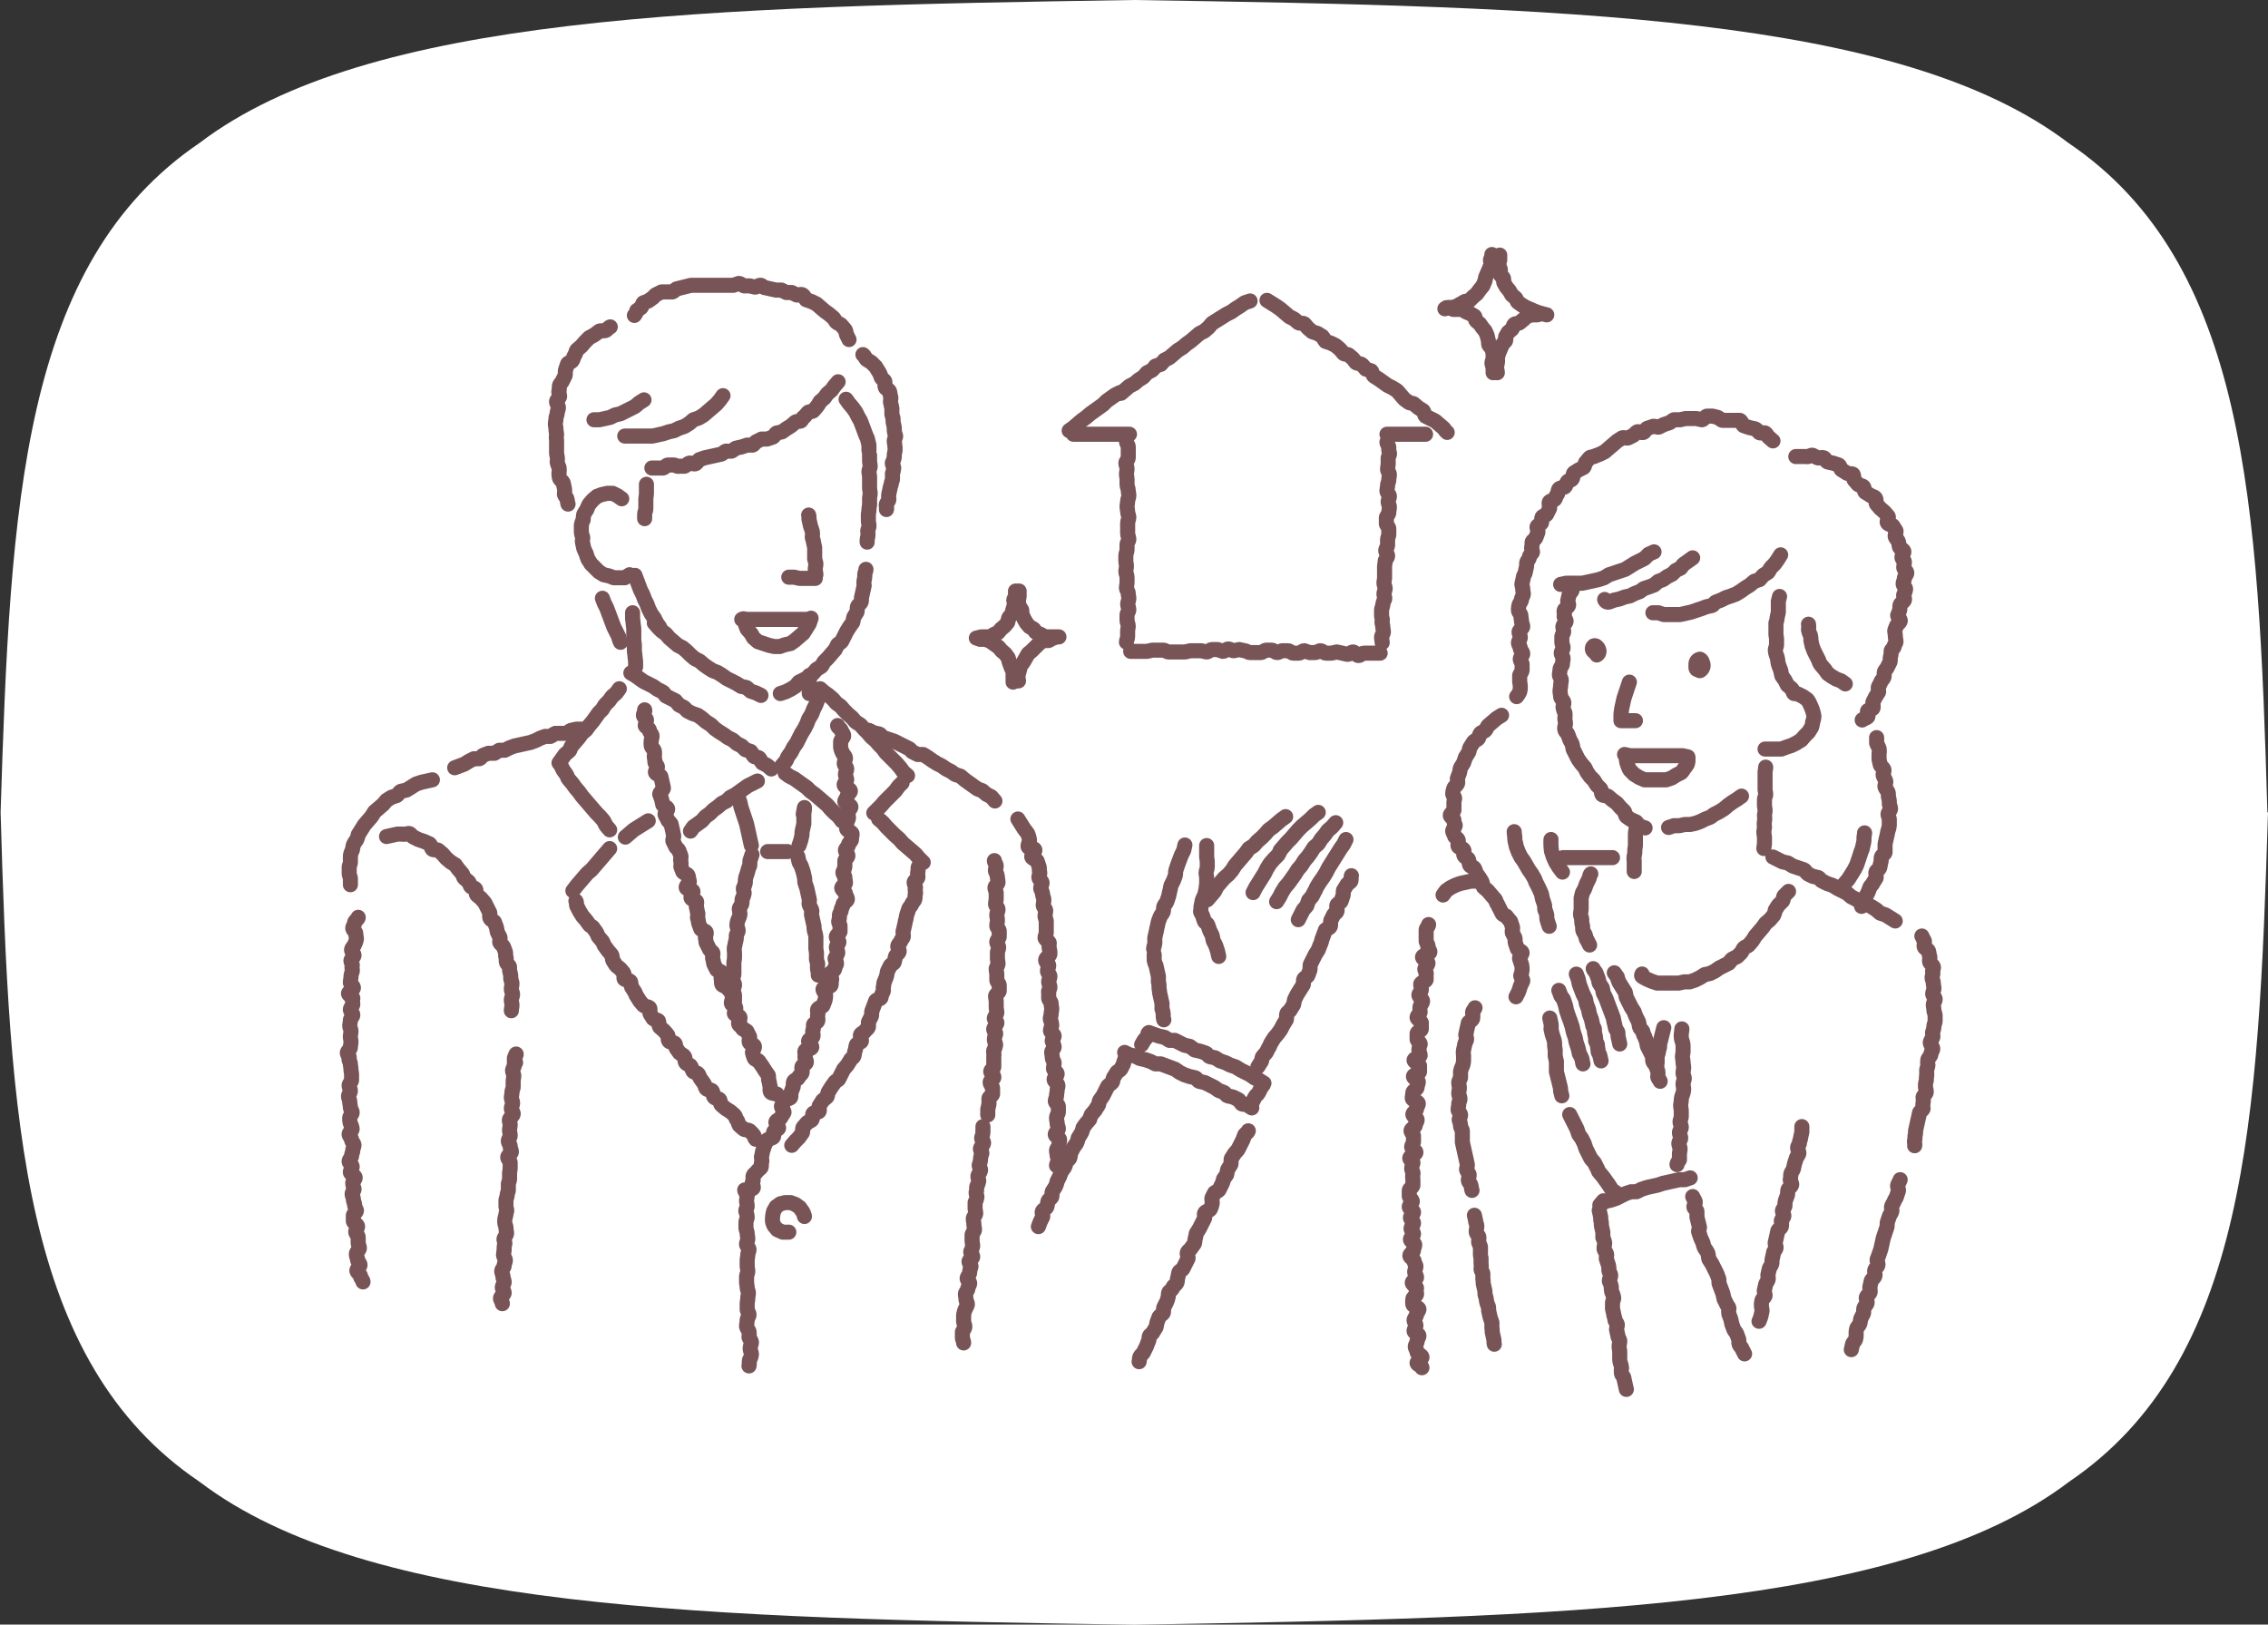 <svg xmlns="http://www.w3.org/2000/svg" xmlns:xlink="http://www.w3.org/1999/xlink" width="215" height="153.987" viewBox="0 0 215 153.987"><rect x="0" y="0" width="215" height="153.987" fill="#333333" stroke="none"/><defs><style>.a,.aa,.ab,.ac,.ad,.ae,.af,.ag,.ah,.ai,.aj,.ak,.al,.am,.an,.ao,.ap,.aq,.ar,.as,.at,.au,.av,.aw,.ax,.ay,.az,.ba,.bb,.bc,.bd,.be,.bf,.bg,.bh,.bi,.d,.e,.f,.g,.h,.i,.j,.k,.l,.m,.n,.o,.p,.q,.r,.s,.t,.u,.v,.w,.x,.y,.z{fill:none;}.b{clip-path:url(#a);}.c{fill:#fff;}.aa,.ab,.ac,.ad,.ae,.af,.ag,.ah,.ai,.aj,.ak,.al,.am,.an,.ao,.ap,.aq,.ar,.as,.at,.au,.av,.aw,.ax,.ay,.az,.ba,.bb,.bc,.bd,.be,.bf,.bg,.bh,.bi,.d,.e,.f,.g,.h,.i,.j,.k,.l,.m,.n,.o,.p,.q,.r,.s,.t,.u,.v,.w,.x,.y,.z{stroke:#785456;stroke-linecap:round;stroke-linejoin:round;}.d{stroke-width:1.429px;}.e{stroke-width:1.429px;}.f{stroke-width:1.429px;}.g{stroke-width:1.429px;}.h{stroke-width:1.429px;}.i{stroke-width:1.429px;}.j{stroke-width:1.429px;}.k{stroke-width:1.429px;}.l{stroke-width:1.429px;}.m{stroke-width:1.429px;}.n{stroke-width:1.429px;}.o{stroke-width:1.429px;}.p{stroke-width:1.429px;}.q{stroke-width:1.429px;}.r{stroke-width:1.429px;}.s{stroke-width:1.429px;}.t{stroke-width:1.429px;}.u{stroke-width:1.429px;}.v{stroke-width:1.429px;}.w{stroke-width:1.429px;}.x{stroke-width:1.429px;}.y{stroke-width:1.429px;}.z{stroke-width:1.429px;}.aa{stroke-width:1.429px;}.ab{stroke-width:1.429px;}.ac{stroke-width:1.429px;}.ad{stroke-width:1.429px;}.ae{stroke-width:1.429px;}.af{stroke-width:1.429px;}.ag{stroke-width:1.429px;}.ah{stroke-width:1.429px;}.ai{stroke-width:1.429px;}.aj{stroke-width:1.429px;}.ak{stroke-width:1.429px;}.al{stroke-width:1.429px;}.am{stroke-width:1.429px;}.an{stroke-width:1.429px;}.ao{stroke-width:1.429px;}.ap{stroke-width:1.429px;}.aq{stroke-width:1.429px;}.ar{stroke-width:1.429px;}.as{stroke-width:1.429px;}.at{stroke-width:1.429px;}.au{stroke-width:1.429px;}.av{stroke-width:1.429px;}.aw{stroke-width:1.429px;}.ax{stroke-width:1.429px;}.ay{stroke-width:1.429px;}.az{stroke-width:1.429px;}.ba{stroke-width:1.429px;}.bb{stroke-width:1.429px;}.bc{stroke-width:1.429px;}.bd{stroke-width:1.429px;}.be{stroke-width:1.429px;}.bf{stroke-width:1.429px;}.bg{stroke-width:1.429px;}.bh{stroke-width:1.429px;}.bi{stroke-width:1.429px;}</style><clipPath id="a"><rect class="a" width="215" height="153.987"/></clipPath></defs><g transform="translate(107.5 76.994)"><g class="b" transform="translate(-107.5 -76.994)"><path class="c" d="M215.043,77c-.915,29.269-2,52.021-18.865,63.454-15.949,12.119-47.79,12.862-88.607,13.548-40.873-.629-72.658-1.429-88.607-13.548C2.044,129.023.957,106.271.1,77c.915-29.269,2-52.021,18.865-63.454C34.914,1.429,66.7.629,107.514,0c40.873.629,72.658,1.429,88.607,13.548C213.042,24.981,214.128,47.733,214.986,77" transform="translate(-0.043)"/><path class="d" d="M269.6,113.1l-.172.514-.171.514-.171.514-.114.514-.114.514c0,.171-.057.343-.057.514v.572h1.372" transform="translate(-115.139 -48.446)"/><path class="e" d="M259.743,96.9c-.057.172.057.343.057.514s-.229.286-.286.457l-.114.514c-.057.172.114.343.057.514s-.343.286-.4.457.057.343,0,.514.172.343.172.514-.229.286-.286.457.057.343.057.514-.171.343-.171.514v.514c0,.172.114.343.114.514s-.171.343-.171.514.171.343.171.514-.057.343-.057.514-.229.343-.229.514-.057.343-.057.514.171.343.171.514-.057.343-.057.514-.057.343-.057.514.057.343.057.514.229.343.286.514-.057.343-.057.514a1.817,1.817,0,0,0,.171.514,1.554,1.554,0,0,1,0,.514c0,.171.057.343.057.514s-.114.343-.057.572.229.286.286.457l.171.457c.057.172.172.286.229.457s.057.343.114.514l.229.457.229.457.286.4.343.4.229.457.286.4.343.343.286.457.343.343c.114.114.057.457.172.572s.457.057.572.171l.4.343.4.286.343.4.343.343c.114.114.114.4.229.514l.4.286.515.229.343.4.514.172" transform="translate(-110.77 -41.506)"/><path class="f" d="M276.7,134.973l.514-.171h.515l.514-.114h.514l.514-.114.457-.171.457-.229.457-.172.4-.286.457-.229.457-.286.4-.343.4-.286.457-.286.4-.286" transform="translate(-118.523 -56.541)"/><path class="g" d="M295.387,114.8l.457.171.457.229.4.286a2,2,0,0,1,.286.514,3.488,3.488,0,0,1,.229.572,2.628,2.628,0,0,1,.114.514,2.115,2.115,0,0,1-.114.514,2.461,2.461,0,0,1-.114.514l-.286.457-.343.343-.343.4-.457.286-.457.229L294.7,120l-.457.171H292.7" transform="translate(-125.376 -49.174)"/><path class="h" d="M258.8,94.587l.514-.114h1.544l.514-.114.514-.114.514-.114.514-.171.457-.286.514-.172.514-.172.514-.171.457-.286.457-.286.457-.229.457-.229.4-.4.514-.229" transform="translate(-110.855 -39.193)"/><path class="i" d="M266.1,96.444a.343.343,0,0,0,.457.229l.457-.172.514-.114.457-.172.514-.114.457-.229.457-.172.4-.286.514-.172.457-.171.4-.343.457-.172.4-.286.457-.229.343-.343.457-.229c.114-.114.171-.286.343-.4l.4-.286.4-.286" transform="translate(-113.982 -39.622)"/><path class="h" d="M274.1,97.488h.514l.514.171h1.543l.514-.114.514-.114.515-.172.514-.172.457-.171.514-.114c.172-.057.229-.286.4-.343l.457-.172.457-.229.514-.172.457-.171.457-.286.4-.286.457-.286.4-.343.514-.172.343-.4.457-.286c.114-.114.171-.343.286-.457l.343-.343.286-.4.286-.457" transform="translate(-117.409 -39.408)"/><path class="j" d="M294.8,98.9l-.114.457v1.029l-.114.514a1.669,1.669,0,0,1-.114.514v1.029c0,.172.057.343.057.514v.514c0,.172-.114.343-.114.514a1.669,1.669,0,0,0,.114.514,1.768,1.768,0,0,1,.114.457,2.12,2.12,0,0,0,.114.514l.172.457a4.908,4.908,0,0,0,.114.514l.286.4.229.457.4.343c.114.114.114.343.229.457" transform="translate(-126.104 -42.363)"/><path class="k" d="M299.9,103.5a1.554,1.554,0,0,1,0,.514,1.818,1.818,0,0,0,.171.514,1.583,1.583,0,0,1,.057.514l.114.514.172.457.229.457.229.457a1.149,1.149,0,0,0,.229.457l.343.4.286.4.4.286.4.229.457.172.4.286" transform="translate(-128.46 -44.334)"/><path class="l" d="M275.8,71.344,275.4,71c-.114-.114-.229-.343-.343-.4s-.457.057-.572-.057-.229-.286-.4-.343l-.514-.114-.514-.171c-.172-.057-.229-.457-.4-.514h-1.6c-.171,0-.343-.229-.514-.286L270.079,69h-.514c-.172,0-.343.343-.514.343l-.514-.114h-1.029l-.514.114h-.572c-.171.057-.286.229-.457.286l-.514.172-.457.229c-.171.057-.4-.114-.572-.057l-.514.172c-.172.057-.229.343-.4.4s-.457-.114-.572-.057-.286.286-.4.343l-.457.229c-.171.057-.4-.057-.572,0l-.457.286-.4.343-.4.343-.4.343-.457.229-.457.171c-.114.114-.4.057-.514.172s-.229.286-.343.4-.114.4-.229.514l-.457.229-.457.286c-.114.114-.057.4-.171.572s-.343.114-.457.286-.114.343-.229.457-.457.057-.572.229-.057.4-.172.514-.114.343-.229.457-.457.114-.514.286.114.457,0,.629l-.229.457c-.057.171-.4.171-.457.343s0,.4-.057.514-.343.229-.4.343.114.4.057.572l-.172.457c-.057.171-.286.286-.343.4s0,.343-.057.514.114.4.057.514-.286.286-.286.457-.172.286-.229.457,0,.343-.057.514l-.114.514c-.057.172-.172.286-.172.457l-.114.514c-.057.171.057.343.057.514s.057.343.057.514-.171.343-.171.514-.172.343-.229.514a1.583,1.583,0,0,0-.057.514c0,.172.229.343.229.514s.057.343.057.514.114.343.114.514-.343.343-.343.514.114.343.114.514-.172.343-.172.514.172.343.172.514.229.343.229.514-.229.343-.229.514.172.343.172.514v.514c0,.172-.172.343-.229.514V94.1c0,.171.057.343.057.514a1.583,1.583,0,0,1-.057.514,2.006,2.006,0,0,1-.286.457" transform="translate(-107.728 -29.556)"/><path class="m" d="M297.8,75.607h1.029c.171.057.4-.171.572-.114l.457.229c.171.057.4-.057.572,0s.229.343.4.4l.514.114.514.171c.171.114.171.4.286.457l.457.286c.114.114.4.057.572.114s.057.457.172.572l.343.4c.114.114.4.114.514.229s.057.4.172.514l.457.286c.114.114.4.114.515.286s0,.4.114.572l.343.4.4.343.343.4c.114.172-.172.457-.057.629s.4.171.514.286l.286.457c.057.172-.114.4-.057.572s.229.286.286.457.057.343.114.514.343.229.4.4-.171.4-.171.572.229.286.229.457-.057.343-.057.514.286.343.286.514-.229.343-.229.514-.114.343-.114.514.229.343.229.514a1.817,1.817,0,0,1-.171.514c-.057.172.114.343.057.514s-.343.286-.4.457,0,.343-.057.514a3.939,3.939,0,0,1-.171.457c-.057.114.286.4.229.572s-.286.286-.343.457a2.353,2.353,0,0,0-.171.457c0,.114.057.343.057.514s.057.343.057.514-.172.286-.172.457-.286.286-.286.457a1.582,1.582,0,0,1-.057.514c-.057.172,0,.343-.057.514l-.229.457c-.057.172-.229.286-.286.457s0,.343-.057.514-.229.286-.286.457l-.229.457c-.057.171.057.4,0,.514l-.286.457-.229.457c-.057.171.057.4,0,.572s-.457.171-.514.286.114.457,0,.572-.4.171-.514.286" transform="translate(-127.561 -32.333)"/><path class="n" d="M310.129,122.3v.514c.057.171.172.343.229.514a1.554,1.554,0,0,1,0,.514v.514l.114.514c.057.171.286.286.343.457s-.114.4-.057.572.171.343.229.514-.114.4-.057.572.229.343.286.514,0,.343.057.514a1.582,1.582,0,0,1,.057.514c0,.171.114.343.114.514s-.229.343-.229.514.114.343.114.514v.514a1.669,1.669,0,0,1-.114.514c-.057.171-.057.343-.114.514l-.114.514a1.583,1.583,0,0,0-.057.514v.514c0,.171-.286.286-.343.457s0,.343-.057.514-.057.343-.114.514-.286.229-.343.4.057.4,0,.572l-.286.457c-.057.172-.229.286-.286.4l-.171.457-.229.457a3.939,3.939,0,0,1-.171.457l-.229.457" transform="translate(-132.23 -52.386)"/><path class="e" d="M307.529,138.1c0,.172-.057.343-.057.514a1.583,1.583,0,0,1-.057.514l-.114.514a2.354,2.354,0,0,0-.171.457l-.171.514-.172.514-.229.457-.286.457-.286.457-.343.4-.343.4" transform="translate(-130.773 -59.154)"/><path class="o" d="M271.152,137.4c0,.172-.057.343-.057.514v1.029c0,.171-.057.343-.057.514a1.582,1.582,0,0,1-.057.514,1.554,1.554,0,0,0,0,.514v.972" transform="translate(-116.062 -58.854)"/><path class="g" d="M295.759,186.8v.514l-.114.514c0,.171-.114.343-.114.514s-.172.286-.172.457.114.343.114.514-.171.286-.229.457l-.172.514-.114.514c-.057.172-.172.286-.229.457s0,.343-.057.514.171.4.114.572-.286.286-.343.457,0,.343-.057.514l-.172.457a1.583,1.583,0,0,0-.057.514c0,.171-.171.286-.229.457s.172.4.114.572-.229.286-.229.457a1.553,1.553,0,0,1,0,.514c-.057.171-.343.286-.343.457l-.114.514-.114.514c-.057.171.114.4.057.572s-.229.286-.229.457l-.114.514c-.057.172,0,.343-.057.514s-.171.286-.229.457l-.114.514c-.057.172.057.343,0,.514s-.171.286-.229.457l-.114.514c-.057.171.057.343.057.514s-.229.286-.286.457a1.583,1.583,0,0,0-.057.514c0,.171.057.343.057.514l-.114.514a3.94,3.94,0,0,1-.171.457" transform="translate(-124.948 -80.015)"/><path class="p" d="M294,142.1l.457.229.457.229.514.114.457.286.514.171.514.171c.172.057.229.286.4.4l.457.229.514.114c.171.057.229.286.4.343l.457.229.514.171.457.286.457.229.457.229.4.343.457.229.457.286.514.172.457.229.457.286.4.343.514.171.457.286.457.286" transform="translate(-125.933 -60.868)"/><path class="q" d="M318.174,155.2l.229.457c.057.172-.057.4,0,.572s.343.229.4.4.057.343.114.514-.057.343,0,.514.286.286.343.457-.114.343-.057.514-.057.343-.057.514.114.343.114.514.057.343.057.514-.114.343-.114.514.229.343.229.514-.172.343-.172.514.057.343.057.514.114.343.114.514v.514c0,.171-.114.343-.114.514a1.669,1.669,0,0,1-.114.514c-.057.172.057.343,0,.514s-.229.343-.229.514.229.4.229.572-.171.343-.171.514-.229.343-.286.514a1.554,1.554,0,0,0,0,.514c0,.171-.114.343-.114.514v.514c-.057.172,0,.343-.057.514a1.582,1.582,0,0,0-.057.514c0,.171.114.4.057.572s-.286.286-.286.457a1.554,1.554,0,0,1,0,.514,1.554,1.554,0,0,0,0,.514c0,.171-.343.286-.343.457l-.114.514-.114.514-.114.514c-.057.171,0,.343-.057.514s0,.343-.057.514.057.343,0,.514" transform="translate(-135.987 -66.479)"/><path class="r" d="M311.63,195.6c-.057.171-.172.343-.229.514s.114.4.057.572l-.171.514c-.057.171-.172.286-.229.457s-.171.286-.229.457.057.343,0,.514-.172.286-.229.457l-.172.514c-.057.171,0,.343-.057.514l-.171.514-.171.514-.114.514-.114.514-.171.514-.171.457c-.057.171.114.4.057.572s-.229.286-.286.457.057.4,0,.572-.286.286-.343.457l-.114.514c-.057.172.057.4,0,.572s-.286.286-.343.457.114.4.057.572-.229.286-.286.457,0,.343-.057.514l-.229.457c-.057.172-.057.343-.114.514s-.229.286-.286.457a1.583,1.583,0,0,0-.057.514,1.583,1.583,0,0,1-.057.514c-.057.171-.229.286-.286.457l-.114.514" transform="translate(-131.501 -83.784)"/><path class="s" d="M292.671,127.2c0,.172-.057.343-.057.514v1.543c0,.171.057.343.057.514s-.114.343-.114.514v.514c0,.171.057.343.057.514s-.057.343-.057.514a1.554,1.554,0,0,1,0,.514,1.554,1.554,0,0,0,0,.514c0,.171-.057.343-.057.514s.057.343.057.514v.514c0,.171-.057.343-.057.514" transform="translate(-125.29 -54.485)"/><path class="t" d="M243.4,167.1c-.057.172-.229.286-.229.457a1.916,1.916,0,0,1,0,.572c-.057.171-.343.286-.4.4l-.114.514c-.057.171-.057.343-.114.514s.057.343.057.514-.172.343-.172.514l-.114.514a1.554,1.554,0,0,0,0,.514v.514a1.669,1.669,0,0,1-.114.514,1.817,1.817,0,0,0-.171.514v.514c0,.171-.172.343-.172.514s.057.343.057.514-.057.343-.057.514.114.343.114.514-.114.343-.114.514-.057.343-.057.514.229.343.229.514-.171.343-.114.514a1.669,1.669,0,0,1,.114.514c0,.171.172.343.172.514v1.029l.114.514.114.514.114.514.114.514c.057.171-.057.4-.057.514s.171.343.229.457-.057.4-.057.572.172.286.229.457.057.343.114.514" transform="translate(-103.573 -71.576)"/><path class="u" d="M244.5,201.5l.114.514c0,.171.114.343.114.514s-.057.343-.057.514.171.343.229.457,0,.343,0,.514.172.343.172.514v.514a1.583,1.583,0,0,0,.057.514v.514a1.554,1.554,0,0,1,0,.514c0,.172.172.343.172.457v.514c.057.171,0,.343.057.514l.114.514c.057.172,0,.343.057.514a1.669,1.669,0,0,1,.114.514,1.816,1.816,0,0,0,.172.514c.057.172,0,.343.057.514l.114.514.171.514v.514c.057.172,0,.343.057.514l.114.514c.057.171,0,.343.057.514" transform="translate(-104.73 -86.311)"/><path class="p" d="M245.359,118.6l-.457.286-.4.343-.4.343c-.114.114-.172.343-.286.457s-.343.171-.457.286-.114.4-.229.514-.343.172-.457.343l-.286.457c-.114.171-.057.343-.171.514l-.286.457-.171.514-.286.457c-.057.172-.057.343-.114.514l-.171.457c-.057.172.057.343,0,.514s-.286.286-.343.457a1.669,1.669,0,0,0-.114.514c0,.171.229.343.172.514a1.582,1.582,0,0,0-.057.514v.514c0,.171-.343.343-.343.514s.343.286.343.457a1.077,1.077,0,0,0,.114.457c.057.114-.229.4-.229.572s.172.343.172.457.286.229.343.4-.057.4,0,.572.4.171.514.343-.057.4.057.572.343.229.4.343.057.343.114.514.343.172.457.343a2.353,2.353,0,0,1,.171.457l.286.4c.114.114.114.343.229.457s.114.343.171.457l.4.343.343.4.343.4c.114.114.114.343.229.457l.229.457.229.457c.114.172.4.172.457.343l.343.4.171.514c.057.171-.057.4,0,.572l.229.457c.057.172,0,.343.057.514l.171.514c.057.171.457.229.457.4s-.286.4-.229.572l.172.514a1.583,1.583,0,0,1,.057.514,1.669,1.669,0,0,1-.114.514c-.057.172.229.4.171.572s-.171.343-.229.514a5.143,5.143,0,0,1-.171.514l-.229.457" transform="translate(-103.017 -50.802)"/><path class="v" d="M265.2,200.7l.114.514c.057.172,0,.343.057.514s0,.343.057.514l.114.514v.514a1.817,1.817,0,0,1,.172.514c0,.171-.057.343-.057.514s.172.343.229.514-.057.343,0,.514l.172.514a1.583,1.583,0,0,1,.057.514c0,.172.171.343.171.514s-.171.4-.114.572a1.817,1.817,0,0,1,.172.514,1.583,1.583,0,0,0,.057.514,1.817,1.817,0,0,1,.171.514c0,.172-.114.343-.114.514v.514l.114.514c0,.171.114.343.114.514s.229.343.229.514-.114.343-.057.514l.114.514c0,.172.171.343.171.514s-.057.343-.057.514.057.343.057.514v.514a1.582,1.582,0,0,0,.057.514,1.669,1.669,0,0,1,.114.514,1.554,1.554,0,0,0,0,.514c.057.172.229.286.229.457l.114.514.114.514" transform="translate(-113.597 -85.969)"/><path class="l" d="M265.643,197.472l-.343.4.514-.343.514-.114.514-.171.457-.229.457-.229.514-.171h.514l.457-.229.514-.172.514-.114.514-.114.514-.171.514-.114.514-.114.514-.114h.514l.514-.172" transform="translate(-113.64 -83.656)"/><path class="m" d="M280.7,198.4c.057.171.172.286.229.457s-.114.343-.114.514.286.286.286.457v.514l.114.457.114.457c.057.172-.114.343-.057.514l.172.514.229.514a1.818,1.818,0,0,0,.172.514,2.006,2.006,0,0,1,.286.457c.057.171.057.4.114.572l.286.457.229.457.229.457.171.457c.057.171,0,.343.057.514l.172.457.171.457.114.514.229.457c.057.172.229.286.229.457a1.554,1.554,0,0,0,0,.514l.171.457.114.514.171.457c.057.171.229.286.286.457l.172.457c.057.171,0,.343.057.514s.229.286.286.457l.229.457" transform="translate(-120.236 -84.983)"/><path class="w" d="M267.7,161.3l.286.4a2.694,2.694,0,0,0,.172.514l.286.457.286.457c.057.171.057.343.114.514l.229.457.229.457.286.457a3.939,3.939,0,0,0,.171.457l.229.457c.057.172.057.343.114.514s.229.286.286.4.057.343.172.457l.171.457c.057.171.057.343.114.514l.229.457.229.457c.057.171,0,.343.057.514s.229.286.286.457l.172.457a1.554,1.554,0,0,1,0,.514c0,.171.171.286.229.457" transform="translate(-114.668 -69.092)"/><path class="x" d="M263.744,169.732l-.114-.514c-.057-.172-.171-.286-.171-.457s-.057-.343-.057-.514-.172-.286-.172-.457a1.583,1.583,0,0,0-.057-.514,1.583,1.583,0,0,1-.057-.514c0-.171-.172-.286-.172-.457l-.114-.514-.172-.457c-.057-.171-.057-.343-.114-.514l-.172-.457c-.057-.172-.057-.343-.114-.514l-.229-.457-.171-.457-.172-.457-.114-.514-.172-.457" transform="translate(-111.969 -69.177)"/><path class="y" d="M266.715,167.746l-.114-.514a1.583,1.583,0,0,1-.057-.514c0-.171-.171-.286-.229-.457l-.114-.514c-.057-.172-.057-.343-.114-.514l-.171-.457-.172-.457-.172-.457-.171-.457-.229-.457c-.057-.171-.057-.343-.114-.514l-.286-.457c-.057-.171-.057-.343-.114-.457l-.172-.457c-.057-.172-.229-.286-.286-.457" transform="translate(-113.168 -68.792)"/><path class="z" d="M260.787,171.174c-.057-.171-.057-.343-.114-.514a3.394,3.394,0,0,0-.229-.457l-.114-.514-.172-.514c-.057-.171-.057-.343-.114-.514l-.172-.514-.114-.514-.171-.514-.171-.457-.172-.514c-.057-.172-.057-.343-.114-.514l-.172-.514c-.057-.171-.229-.286-.286-.457l-.171-.457" transform="translate(-110.727 -70.334)"/><path class="aa" d="M257,168.8l.114.514a1.554,1.554,0,0,1,0,.514l.114.514.171.514a1.582,1.582,0,0,1,.057.514c0,.171.057.343.057.514v.514l.114.514v.972l.114.457.114.457.114.457a1.421,1.421,0,0,1,.057.457l.114.457" transform="translate(-110.084 -72.304)"/><path class="ab" d="M260.3,184.8l.229.457.229.457.229.457.172.514.286.4.229.457.172.514.229.457.229.457.343.4.229.457c.114.171.114.343.229.457l.343.4.286.4.286.4.286.457.4.286" transform="translate(-111.498 -79.158)"/><path class="ac" d="M278.1,183.462c0-.172.171-.343.229-.457v-.514c0-.171.057-.343.057-.514s-.114-.343-.114-.514.172-.343.172-.514-.114-.343-.114-.514.171-.343.171-.514-.114-.343-.114-.514.114-.343.114-.514v-.514c0-.172-.057-.343-.057-.514s.057-.343.057-.514a1.669,1.669,0,0,1,.114-.514,1.669,1.669,0,0,0,.114-.514c0-.171-.057-.343-.057-.514s.114-.343.114-.514-.114-.343-.114-.514.057-.343.057-.514-.057-.343-.057-.514-.057-.343-.057-.514.057-.343.057-.514V172.2a1.67,1.67,0,0,0-.114-.514,1.582,1.582,0,0,1-.057-.514c0-.171.057-.4.057-.572" transform="translate(-119.122 -73.075)"/><path class="ad" d="M275.386,170.4l-.114.457-.114.457-.114.457a1.42,1.42,0,0,0-.057.457l-.114.457c0,.171-.114.343-.114.457v.514c0,.171-.057.343-.057.457" transform="translate(-117.666 -72.99)"/><path class="ae" d="M235.529,153.3c0,.171-.229.343-.229.514v1.029c0,.171.229.4.172.572s.229.343.171.514-.686.286-.686.457.514.4.514.572-.229.343-.286.514.171.343.114.514v.514c0,.172-.514.286-.514.457s.057.343.057.514-.229.343-.229.514.343.4.343.572-.171.343-.229.514a1.554,1.554,0,0,0,0,.514c0,.171-.286.343-.286.514s.457.4.4.572v.514c0,.172-.4.286-.4.457v.514c0,.171.343.343.286.514a1.669,1.669,0,0,0-.114.514c0,.171.114.343.114.514s-.572.286-.572.457.572.4.514.572v.514c0,.172-.572.286-.572.457s.457.343.457.514-.114.343-.114.514-.4.343-.4.514-.057.343-.057.514.572.343.572.514-.171.343-.171.514-.343.343-.343.514.4.343.4.514-.171.343-.171.514-.4.343-.4.514.229.343.229.514v.514c0,.171-.171.343-.171.514s.4.343.4.514-.514.343-.572.514.343.343.286.514a1.669,1.669,0,0,0-.114.514c0,.172.171.343.114.514a1.554,1.554,0,0,0,0,.514V178c0,.171-.343.343-.343.514v.514c0,.171.286.343.286.514s-.286.343-.286.514.4.343.4.514-.286.343-.286.514.286.343.286.514-.229.343-.229.514.229.343.229.514-.286.343-.286.514.4.343.4.514-.114.343-.114.514-.343.343-.343.514.4.343.4.514.171.343.171.514-.114.343-.114.514.172.343.172.514-.4.343-.4.514.4.343.4.514a1.554,1.554,0,0,0,0,.514c.057.171-.343.343-.343.514a1.554,1.554,0,0,0,0,.514c.057.172.572.286.572.457s-.229.343-.229.514-.229.343-.229.514.172.343.172.514-.172.343-.172.514.457.286.457.457-.172.343-.172.514-.171.343-.171.514.171.343.171.514.4.286.457.457-.457.4-.457.572.457.286.457.457" transform="translate(-100.104 -65.665)"/><path class="ab" d="M239.3,147.415l.286-.4.4-.286.457-.229.457-.171.514-.114.514-.114h1.029" transform="translate(-102.503 -62.581)"/><path class="af" d="M259.2,142.2h4.688" transform="translate(-111.027 -60.91)"/><path class="m" d="M251.1,137.9a4.8,4.8,0,0,0,.057.514,1.582,1.582,0,0,0,.057.514c.057.171.057.343.114.457l.172.457.229.457.286.4.229.4.229.4.286.4.229.4c.114.171.114.343.229.514l.229.457.229.514c.057.171.057.343.114.514l.171.514c.057.171,0,.343.057.514a1.817,1.817,0,0,1,.171.514,1.582,1.582,0,0,0,.057.514l.171.514" transform="translate(-107.557 -59.069)"/><path class="ag" d="M257.192,139.2a3.945,3.945,0,0,0,0,.572,3.991,3.991,0,0,0,.057.572l.171.514.229.514.286.457.343.457" transform="translate(-110.162 -59.625)"/><path class="ah" d="M263.072,144.9c-.114.114-.114.343-.171.457l-.229.457-.171.457c-.057.171-.172.286-.229.457l-.114.457v1.029c0,.171-.057.343-.057.514s.114.343.114.514a1.583,1.583,0,0,0,.057.514c.057.171,0,.343.057.514s.172.286.229.457.057.343.171.457l.229.457" transform="translate(-112.269 -62.067)"/><path class="ai" d="M275.531,125.8a1.029,1.029,0,0,1-.057.514,2,2,0,0,1-.286.4,1.944,1.944,0,0,1-.286.4l-.457.229-.457.286-.514.171h-2.058l-.514-.229-.457-.286-.4-.4a2.173,2.173,0,0,1-.229-.514,1.543,1.543,0,0,1-.114-.514" transform="translate(-115.524 -53.886)"/><path class="aj" d="M269.4,125.1l.514.114h4.973l.514.114" transform="translate(-115.396 -53.586)"/><path class="ak" d="M264.629,107.957a.4.4,0,0,0,.172-.514.457.457,0,0,0-.4-.343" transform="translate(-113.254 -45.876)"/><path class="al" d="M281.615,109.757c-.114-.114-.286,0-.343.114s-.057.343.057.4a.4.4,0,0,0,.4-.171.686.686,0,0,0,.114-.457.4.4,0,0,0-.229-.343.457.457,0,0,0-.343.286.743.743,0,0,0,0,.457.457.457,0,0,0,.343.343.572.572,0,0,0,.057-.972" transform="translate(-120.465 -46.818)"/><path class="am" d="M264.382,107.1h-.171a.326.326,0,1,0,.4.514" transform="translate(-113.122 -45.876)"/><path class="h" d="M272.268,155.632c-.114.229,0,.229.4.457l.515.229.514.171h2.058l.514-.114h.514l.514-.172.457-.229.457-.286.514-.114.457-.229.4-.286.457-.229.457-.229c.114-.114.172-.286.343-.4l.457-.229.343-.343c.114-.114.172-.343.286-.457s.343-.172.457-.286l.343-.4.286-.457.343-.4.343-.4.286-.4.4-.343.343-.4a1.817,1.817,0,0,0,.171-.514l.286-.457.4-.4c.114-.171.057-.4.171-.514l.4-.4" transform="translate(-116.606 -63.309)"/><path class="n" d="M123.3,102.557l.172.514a4.175,4.175,0,0,0,.172.457l.343.4c.114.114.172.343.286.457l.4.343.514.171.514.172.514.114h.514l.514-.171.514-.114.4-.286.4-.343.4-.343.286-.457.286-.457.172-.514" transform="translate(-52.815 -43.905)"/><path class="an" d="M144.029,75.5v.514c0,.171.057.343.057.514s-.114.343-.114.514.057.343.057.514v1.029c0,.172.057.343.057.514s-.057.343-.057.514v.514c0,.172-.057.343-.057.514s-.057.343-.057.514v.514c0,.171.057.343.057.514s-.114.343-.114.514a1.554,1.554,0,0,1,0,.514,1.582,1.582,0,0,0-.057.514" transform="translate(-61.596 -32.34)"/><path class="ao" d="M134.1,85.4c.057.172,0,.343.057.514l.114.514.171.514a1.554,1.554,0,0,1,0,.514c0,.172.114.343.114.514l.114.514v1.029c0,.172.114.343.114.514s-.057.343-.057.514.057.343.057.514" transform="translate(-57.441 -36.581)"/><path class="ap" d="M130.8,95.7h.514l.514.114h1.486" transform="translate(-56.027 -40.992)"/><path class="aq" d="M117.92,120.689l-.4-.343-.457-.229c-.114-.114-.172-.343-.286-.457s-.4-.057-.514-.172-.172-.343-.286-.457l-.514-.172-.343-.343-.457-.229-.4-.343-.457-.229-.4-.286-.457-.286-.4-.286-.343-.343-.457-.286-.4-.343-.4-.286-.514-.172-.457-.229-.343-.343-.457-.229c-.114-.114-.229-.286-.343-.4l-.457-.229-.457-.229c-.114-.114-.171-.343-.343-.4l-.457-.229-.4-.286-.457-.229-.457-.229-.4-.286-.4-.286-.4-.229" transform="translate(-44.805 -47.803)"/><path class="m" d="M105.3,95.4l.172.457.172.457.171.457.229.457.171.457.229.457a3.938,3.938,0,0,0,.171.457l.229.457.286.4.229.457.286.4" transform="translate(-45.105 -40.864)"/><path class="j" d="M108.5,103.3l.343.4.343.343.4.286.343.4.4.343.4.343.457.229.4.343.343.343.4.343.457.229.4.343.4.286.457.286.457.172.457.286.4.286.457.229.457.229.457.286.514.114.4.343.514.172.457.229" transform="translate(-46.475 -44.248)"/><path class="aq" d="M106.814,117.7c.057.171-.114.343-.114.514s.286.286.286.457-.114.4-.114.514.4.286.4.457.171.286.229.457-.057.343-.057.514a1.554,1.554,0,0,0,0,.514c.057.172.229.286.286.457a1.554,1.554,0,0,1,0,.514c0,.172.057.343.057.514s.172.286.229.457-.229.4-.171.572.457.229.514.4l.114.514.114.514c.057.171-.343.457-.343.629l.172.457.114.514c.057.171.4.229.457.4s-.286.4-.229.572.172.286.229.457.286.286.343.457l.114.514c.057.172.057.343.114.514s-.114.4-.057.572l.229.457c.057.171.286.286.343.457l.172.457c.057.172-.057.343,0,.514a1.554,1.554,0,0,1,0,.514l.171.457c.057.172.457.229.514.4s.057.343.114.514-.343.457-.286.629.572.171.629.343-.229.457-.171.629.457.229.514.343-.057.4,0,.572.057.343.114.514-.057.4,0,.514.057.343.114.514l.171.457c.057.171.457.171.514.343s-.114.4-.057.572,0,.343.114.514l.229.457c.057.172.286.286.343.4s-.057.4,0,.572.057.343.114.514l.229.457c.057.172.4.172.514.343s-.114.4-.057.572,0,.343.057.514.4.172.514.343.286.286.343.4l.172.457c.057.171-.172.457-.114.629s.343.229.4.4-.172.457-.114.572.457.171.514.343-.172.457-.114.629.286.229.343.4.4.171.457.343l.229.457c.057.171-.114.4,0,.572s.4.171.457.343-.229.514-.171.629a2.69,2.69,0,0,0,.171.514c.114.171.4.171.457.343l.286.4.286.457.286.4c.057.171,0,.4.057.514s.057.343.114.514-.057.4.057.572.572.114.629.229" transform="translate(-45.704 -50.416)"/><path class="aq" d="M98.417,114.2l-.286.4-.4.343-.286.4-.343.343a3.191,3.191,0,0,0-.286.457l-.343.343-.286.4-.286.4-.343.4-.286.4-.4.343-.286.4-.343.4-.343.4c-.114.114-.114.343-.229.457l-.4.343-.286.4-.286.4" transform="translate(-39.707 -48.917)"/><path class="e" d="M93,126.9l.229.457.286.4c.114.172.114.343.229.457l.343.4.286.4.343.4.286.4.343.4.343.4.343.4.343.4.343.343.343.4.229.457.343.4" transform="translate(-39.836 -54.357)"/><path class="r" d="M98.487,140.7l-.343.4-.343.4-.343.4-.343.4-.343.4-.4.343-.343.4-.343.4-.343.4L95,144.7" transform="translate(-40.693 -60.268)"/><path class="h" d="M95.5,149.4c.114.172,0,.4.114.514l.229.457.286.457.343.4.286.4c.114.171.343.171.4.343l.286.4c.114.171.114.343.229.457l.343.4c.114.171.114.343.229.457l.286.4.343.4c.114.172.057.4.114.514l.286.457c.114.171.286.229.4.343l.343.4c.114.172,0,.457.057.572s.457.114.572.229.057.4.114.514l.286.457c.114.114.114.343.229.457l.286.457.343.4c.114.114.457.114.572.229s0,.457.057.572l.286.457c.114.114.457.114.514.229s0,.4.114.572l.4.343.343.4c.114.114,0,.4.114.572s.457.114.572.229.057.4.171.514l.286.4c.114.114.343.171.457.343s0,.4.114.572.343.172.457.286.114.343.229.514.4.114.514.286.114.343.229.457l.286.4c.114.114.114.343.229.514s.457.057.572.229.057.4.172.572.4.114.514.229.057.4.172.514l.4.343.457.286.4.343c.114.114.114.343.229.457s.114.343.229.514l.4.343c.114.114.4.057.572.172l.343.343c.114.114.114.343.229.457" transform="translate(-40.907 -63.995)"/><path class="u" d="M114.5,134.245c.114-.114.172-.286.286-.4l.4-.286.4-.286.343-.4.4-.286.343-.343.4-.286.4-.343.457-.229.343-.343.457-.229.4-.286.4-.286.4-.286.457-.229.457-.229" transform="translate(-49.045 -55.47)"/><path class="ar" d="M130.2,128.2l.4.286.457.229.4.286.4.286.4.286.343.343.4.286.4.343.4.343.4.343.343.4.343.343.4.343.286.4" transform="translate(-55.77 -54.914)"/><path class="x" d="M132.389,120.3c0,.171.286.286.343.457s.229.343.229.514-.286.4-.286.572v.514a1.817,1.817,0,0,0,.171.514c.057.171.286.343.286.514s-.114.343-.114.514.229.343.229.514-.114.343-.114.514.114.343.114.514-.286.343-.229.514.514.343.572.514-.286.343-.286.514-.229.343-.229.514.572.343.572.514-.286.343-.286.514.057.343.057.514-.171.343-.171.514v.514c0,.171.514.343.514.514s-.057.343-.057.514-.286.343-.286.514-.286.343-.286.514.229.343.229.514-.286.343-.286.514v.514a1.817,1.817,0,0,1-.171.514c-.057.171.171.343.171.514s.057.343.057.514-.286.286-.343.457.343.4.343.572.229.4.171.572-.4.286-.4.457-.171.343-.171.514-.171.343-.171.514a1.582,1.582,0,0,1-.057.514c-.057.171.114.343.114.514v.514c-.057.172-.286.286-.343.457s.286.4.229.572-.229.286-.229.457.172.4.114.572a3.394,3.394,0,0,1-.229.457c-.057.114.172.4.114.572a2.353,2.353,0,0,0-.171.457c0,.114-.343.286-.4.457s.171.4.114.572,0,.343-.057.514-.686.171-.743.343.229.4.229.572a1.583,1.583,0,0,1-.057.514l-.172.457c-.057.172-.457.229-.514.4s.057.4,0,.514.057.4,0,.572-.4.229-.4.4a1.582,1.582,0,0,1-.057.514c-.057.171.057.4,0,.572s-.343.229-.4.4.343.457.286.629-.572.172-.629.343.057.4,0,.514.171.4.114.572-.343.229-.4.4.057.4,0,.572-.286.286-.343.457-.4.229-.457.4,0,.4-.057.514l-.171.457c-.057.172,0,.4-.057.514s-.514.171-.572.343l-.286.457c-.057.171.286.514.229.629l-.286.457c-.057.171-.343.229-.457.4s.286.514.229.629-.4.229-.457.343.057.4-.057.514-.514.172-.572.286l-.229.457-.172.514c-.057.172-.057.343-.114.514s.057.4,0,.572,0,.4-.057.514-.286.229-.4.4-.286.229-.343.4.057.4-.057.572.114.4.057.572-.629.114-.686.286" transform="translate(-52.986 -51.53)"/><path class="x" d="M136,114.2l.4.343.4.286.4.343.343.4.4.286.343.4.343.343.4.343.343.4.457.286.343.4.343.343.343.4.4.343.343.4.343.343.286.4.343.343.343.343.343.343.343.4.286.4.4.343" transform="translate(-58.255 -48.917)"/><path class="m" d="M123.5,197.3c0,.171.229.343.229.514s-.057.343-.057.514.057.343.057.514-.172.343-.114.514a1.669,1.669,0,0,1,.114.514c0,.171-.114.343-.114.514v.514c0,.171.114.343.114.514s.057.343.057.514-.114.343-.114.514.229.343.229.514-.114.343-.114.514-.057.343-.057.514v.514c0,.171.057.343.057.514s-.114.343-.114.514v.514c0,.171.057.343.057.514s.114.343.114.514-.057.343-.057.514-.057.343-.057.514v.514c0,.171.171.343.171.514s-.171.343-.171.514-.057.4-.057.572.171.343.229.514a1.543,1.543,0,0,1,0,.514c0,.114.229.343.229.514s-.114.343-.114.572.114.343.114.572a1.366,1.366,0,0,1-.171.514c-.057.171,0,.343-.057.572" transform="translate(-52.9 -84.512)"/><path class="as" d="M75.4,124.559l.457-.172.457-.171.457-.286.457-.229h.514c.171-.057.229-.286.4-.343l.457-.172h.572l.457-.286h.514l.457-.229.457-.172.514-.114.514-.114.514-.114.457-.171.457-.229.457-.171h.514c.172-.057.286-.229.457-.286h1.029c.172-.057.286-.229.457-.286l.514-.114h.514" transform="translate(-32.297 -51.787)"/><path class="u" d="M144.1,121.1l.457.229.514.114c.172.057.229.286.4.343l.514.172.514.171.457.229.457.229.457.229c.172.057.229.286.4.343l.457.229h.514l.457.286.4.286.457.286.457.229.4.286.457.229.4.286.514.171.4.343.4.286.4.286.4.286.457.171.4.343.457.229.343.4" transform="translate(-61.724 -51.872)"/><path class="at" d="M164.429,142.7c0,.171.171.343.171.514s-.114.343-.057.514a1.817,1.817,0,0,1,.171.514c0,.171.057.343.057.514s-.286.343-.286.514.114.343.114.514v.514c0,.172-.057.343-.057.514s.229.343.229.514-.114.343-.114.514.057.343.057.514-.057.343-.057.514.229.343.229.514v.514c0,.171-.229.343-.229.514s.172.343.172.514-.114.343-.114.514v.514c0,.171.057.343.057.514s-.172.343-.172.514.057.343.057.514v.514c0,.171.229.343.229.514v.514c0,.171-.343.343-.343.514s.057.343.057.514v.514c0,.171.057.343.057.514s-.171.343-.229.514.286.343.229.514-.229.343-.286.514.229.343.172.514a1.669,1.669,0,0,0-.114.514c0,.171.114.343.114.514a1.816,1.816,0,0,1-.172.514c-.057.171.057.343,0,.514v1.029c0,.172-.286.286-.286.457s.343.4.286.572-.343.286-.343.457.229.4.229.572v.514c0,.171-.343.286-.343.457v.514l-.114.514v.514" transform="translate(-70.163 -61.125)"/><path class="y" d="M168.8,135.8l.286.457.286.457.343.457a2.179,2.179,0,0,1,.171.572c.057.171-.171.514-.114.686s.572.114.629.286-.343.514-.286.686.457.229.514.4l.172.514c.057.171,0,.343.057.514s-.114.4-.057.572.286.286.286.457-.172.4-.114.572a1.816,1.816,0,0,1,.171.514c0,.171.114.343.114.514s-.057.343-.057.514.229.343.229.514-.057.343-.057.514.114.343.114.514v1.029c0,.171-.114.343-.114.514s.4.343.4.514a1.554,1.554,0,0,0,0,.514,1.583,1.583,0,0,1,.057.514c0,.171-.4.343-.4.572s.286.343.286.514-.114.343-.114.514.229.343.229.514-.114.343-.114.514.114.343.114.514-.171.343-.114.514v.514c0,.171.229.343.229.514s.057.343.057.514-.057.343-.057.514-.114.343-.057.514a1.669,1.669,0,0,1,.114.514c0,.172-.114.343-.114.514s.343.343.343.514-.229.343-.172.514a1.817,1.817,0,0,1,.172.514c0,.171-.229.343-.229.514s.057.343.057.514.172.343.172.514-.057.343-.057.514.343.343.343.514-.286.343-.286.514.286.343.343.514-.057.343-.057.514-.057.343-.057.514-.114.343-.114.514.286.343.286.514v.514c0,.171-.171.343-.171.572s.057.343.057.514.114.343.114.514-.343.4-.286.572.4.286.4.457-.057.343-.057.514-.229.343-.229.514.057.343.057.457.114.343.114.457-.171.343-.171.514" transform="translate(-72.304 -58.169)"/><path class="j" d="M180.432,175.5a1.818,1.818,0,0,0-.171.514l-.229.457c-.114.171-.286.229-.4.343l-.286.457c-.114.171-.057.4-.171.514s-.286.229-.4.343l-.229.457-.229.457-.286.4c-.114.172-.057.343-.172.514l-.286.457-.343.4a2.354,2.354,0,0,0-.172.457l-.343.4-.286.4a1.817,1.817,0,0,1-.172.514l-.286.457a1.817,1.817,0,0,1-.171.514l-.286.4-.229.457c-.057.171-.057.343-.114.514s-.286.229-.343.4a1.816,1.816,0,0,1-.171.514l-.286.4-.171.457-.229.457a1.816,1.816,0,0,1-.172.514l-.286.457c-.057.171,0,.4-.057.514s-.286.229-.343.4-.057.343-.114.514-.286.229-.4.4.057.4,0,.572l-.229.457-.171.457" transform="translate(-73.761 -75.174)"/><path class="r" d="M186.5,174.5l.457.229.514.114.457.229.514.114.514.172.457.229h.514l.457.171.457.172.457.171.4.286.457.229.514.172.514.114c.171.057.229.286.4.343l.514.114.457.229.457.229.4.286.457.171c.172.057.229.286.4.343l.514.114.457.229c.171.057.229.286.343.4s.4,0,.514.114l.457.286" transform="translate(-79.886 -74.746)"/><path class="u" d="M199.247,187.5c-.057.172-.286.286-.343.4l-.172.457-.229.457-.229.457-.343.4-.286.457c-.057.171,0,.4-.057.572l-.286.457c-.057.172-.057.343-.114.514l-.286.4a1.817,1.817,0,0,1-.172.514l-.229.457c-.057.171-.343.229-.457.343l-.229.457c-.057.171.057.4,0,.572a1.816,1.816,0,0,1-.171.514c-.114.171-.4.171-.514.343s.057.4-.057.572l-.229.457-.229.457-.286.457c-.057.172-.057.343-.114.514s0,.343-.114.514-.229.286-.286.4-.286.229-.343.4.114.4.057.572l-.229.457-.229.457c-.057.171-.343.229-.4.4s-.057.343-.114.514,0,.343-.114.514-.286.229-.343.4-.229.286-.343.4-.057.343-.114.514a1.817,1.817,0,0,1-.172.514l-.229.457c-.057.172,0,.4-.057.514s-.286.229-.4.4l-.172.457c-.057.172-.057.343-.114.514l-.286.457c-.057.171-.286.229-.343.4s0,.343-.114.514l-.172.457-.229.457c-.057.172-.229.286-.343.457s-.057.343-.114.514" transform="translate(-80.914 -80.314)"/><path class="m" d="M129.7,122.231l.343-.4c.114-.114.114-.343.229-.457l.286-.4.229-.457.286-.4.229-.457.229-.457.286-.457.229-.457.171-.457.286-.457.172-.457.229-.457.171-.457" transform="translate(-55.556 -49.688)"/><path class="au" d="M122.4,132.2l.172.457.114.514.171.514.171.514.172.514.114.514.114.514.114.514.114.514" transform="translate(-52.429 -56.627)"/><path class="av" d="M132.3,142l.114.514c.057.171.171.286.229.457l.171.514.114.514c.057.171,0,.343.057.514l.171.514.114.514.114.514c.057.171-.057.343,0,.514s.172.343.229.514-.057.343,0,.514l.114.514.114.514a1.582,1.582,0,0,0,.057.514,1.669,1.669,0,0,1,.114.514v1.029c0,.172.057.343.057.514v.514c0,.171.114.343.114.514a1.554,1.554,0,0,0,0,.514,1.582,1.582,0,0,1,.057.514" transform="translate(-56.67 -60.825)"/><path class="aw" d="M161.544,186.8v.514a1.669,1.669,0,0,1-.114.514c-.057.171.172.343.172.514s-.229.343-.286.514.171.343.114.514a1.669,1.669,0,0,0-.114.514,1.669,1.669,0,0,1-.114.514c-.057.171.114.343.114.514s-.172.343-.229.514.057.343.057.514a1.817,1.817,0,0,1-.171.514c-.057.171,0,.343-.057.514s.057.343.057.514a1.817,1.817,0,0,1-.172.514v.514c0,.172.057.343.057.514s-.229.343-.229.514.057.343.057.514.057.343.057.514-.229.343-.229.514v.514c0,.171.057.343.057.514a1.816,1.816,0,0,1-.171.514c-.057.171.171.343.171.514s-.343.286-.343.457.229.343.171.514a1.669,1.669,0,0,0-.114.514c0,.171-.171.343-.229.514s.229.343.229.514-.171.343-.171.514-.229.343-.229.514.057.343.057.514.172.343.114.514-.171.343-.229.514a1.669,1.669,0,0,0-.114.514v.514c0,.172.114.343.114.514s-.172.343-.229.514v.514c0,.171.114.343.114.514" transform="translate(-68.364 -80.015)"/><path class="j" d="M199.818,177.774l.229-.457c.114-.229.229-.171.343-.4l.229-.457c.114-.229.229-.229.286-.457l-.457-.286-.457-.229-.4-.286-.457-.229-.457-.229-.457-.286-.514-.172-.457-.229-.514-.171-.457-.286-.514-.114c-.171-.057-.229-.286-.4-.343l-.514-.172-.514-.114-.457-.343-.514-.114-.457-.229-.457-.229h-.514l-.457-.286-.514-.114-.514-.171-.457-.172c-.171.114-.057.229-.171.4l-.286.343-.229.4" transform="translate(-81.085 -73.332)"/><path class="ax" d="M191.4,158.3v.514a1.816,1.816,0,0,0,.171.514l.114.514.114.514v.514a1.583,1.583,0,0,1,.057.514c0,.171.057.343.057.514l.114.514.114.514v.514a1.669,1.669,0,0,1,.114.514,1.583,1.583,0,0,0,.057.514" transform="translate(-81.985 -67.807)"/><path class="r" d="M191.3,149.933c0-.171.114-.343.114-.514V148.9l.114-.514c.057-.171.057-.343.114-.514s.057-.343.114-.514l.171-.457c.057-.172.229-.286.286-.457s0-.343.057-.514.229-.286.286-.457l.171-.514.114-.514c.057-.172.057-.343.114-.514l.229-.457.171-.457c.057-.171,0-.343.057-.514l.171-.514.171-.457.172-.457.229-.457.114-.514" transform="translate(-81.942 -60.011)"/><path class="ay" d="M199.663,140.2v1.029c0,.171.057.343.057.514v.514c0,.171-.114.343-.114.514s.057.343.057.514v.514c0,.171-.057.343-.057.514l-.114.514c-.057.171-.171.343-.229.514s-.057.343-.114.514,0,.343-.057.514.114.286.172.457l.171.514c.057.171.286.229.343.4l.171.514.229.457c.057.171.057.343.114.514l.229.457.172.514.114.514" transform="translate(-85.275 -60.054)"/><path class="aq" d="M200.2,143.289l.343-.4.343-.4.229-.457.343-.4.343-.4.4-.343.343-.4.286-.457.343-.4.343-.4.343-.4.286-.4.457-.286.343-.4.4-.343.343-.343.343-.4.4-.286.4-.343.4-.343.4-.286" transform="translate(-85.754 -57.998)"/><path class="aw" d="M207.8,142.3l.229-.457.286-.457.286-.457.286-.457.229-.457.286-.457.343-.4.4-.4a1.712,1.712,0,0,0,.229-.457l.343-.4.343-.4.343-.343.343-.4.343-.4.343-.343.4-.343.4-.343.343-.343.4-.286" transform="translate(-89.01 -57.698)"/><path class="e" d="M211.7,143.889l.286-.457.229-.457.286-.457.343-.4.286-.4.286-.4.286-.457.343-.4.286-.457.343-.4.286-.4.286-.457.4-.343.286-.457.343-.4.286-.4.4-.343.343-.4" transform="translate(-90.68 -58.426)"/><path class="az" d="M219.816,139.2l-.229.457-.286.4-.286.457-.286.457-.286.457-.286.457-.229.457-.286.457-.286.4-.286.457c-.114.171-.114.343-.229.457l-.229.457-.343.4-.171.514-.343.4-.229.457-.229.457" transform="translate(-92.222 -59.625)"/><path class="ar" d="M217.461,145.2c-.057.171,0,.4-.057.514s-.343.229-.4.4l-.286.457c-.057.172,0,.4-.057.514l-.172.514c-.057.171-.343.229-.4.4s.057.4,0,.572-.286.229-.343.4l-.229.457c-.057.172,0,.4-.057.572s-.343.229-.457.343l-.172.457-.171.457a1.817,1.817,0,0,1-.171.514l-.172.457-.286.457-.229.457-.229.457c-.057.171,0,.4-.057.572l-.171.457c-.057.172-.343.229-.4.4s0,.4-.057.514L212.6,156l-.286.457-.229.457c-.057.172-.057.343-.114.514l-.286.457c-.057.171-.286.229-.343.4s0,.4-.057.572l-.286.457-.229.457-.286.4-.343.4-.286.457c-.114.171-.114.343-.229.457l-.229.457-.343.4c-.114.171-.057.4-.171.514l-.286.457" transform="translate(-89.352 -62.195)"/><path class="ba" d="M145.7,135.8l.4.343.343.4.4.4.4.4.4.343.343.4.4.343.4.343.4.343.343.4.4.4" transform="translate(-62.41 -58.169)"/><path class="h" d="M131.3,170.111l.343-.4.343-.343.286-.4c.114-.114,0-.4.114-.572l.343-.4c.114-.114.343-.171.457-.286s.057-.4.114-.572.457-.114.572-.229-.057-.457.057-.572l.286-.457.4-.343c.114-.114.057-.343.171-.514l.286-.457.286-.4c.114-.171.343-.229.4-.343l.229-.457.229-.457.343-.4.286-.457c.057-.172.286-.229.343-.4s.057-.4.114-.514.057-.343.114-.514.343-.229.457-.343-.114-.457-.057-.629.343-.229.4-.343.286-.229.343-.4-.057-.4.057-.572l.229-.457c.057-.171,0-.343.057-.514l.172-.457.171-.457c.057-.172.457-.172.514-.343a1.816,1.816,0,0,1,.172-.514c.114-.171,0-.343.057-.514s0-.343.114-.514l.171-.457c.057-.171.057-.343.114-.514l.229-.457c.057-.171.343-.229.4-.4s.057-.343.114-.514.286-.286.343-.457-.171-.4-.114-.572.229-.286.286-.457.229-.286.229-.457-.057-.4,0-.514l.114-.514c.057-.171.057-.343.114-.514s.057-.343.114-.514l.171-.514c.057-.171.229-.286.286-.457s.229-.286.286-.457,0-.343.057-.514-.057-.343,0-.514-.114-.4-.114-.572.286-.286.343-.457-.057-.343,0-.514,0-.343.057-.514" transform="translate(-56.242 -61.553)"/><path class="ar" d="M65.789,129.3l-.514.114-.514.114-.514.172-.457.286-.457.286-.514.114c-.172.057-.229.286-.4.4l-.514.171-.457.286-.343.4-.4.343-.4.343-.286.457-.343.4-.343.4-.286.457-.286.457a1.816,1.816,0,0,1-.171.514,2,2,0,0,0-.286.457c-.057.171-.057.343-.114.514a1.817,1.817,0,0,0-.171.514v.572c0,.229-.114.343-.114.514v.572c0,.229.114.343.114.514v.572" transform="translate(-24.801 -55.385)"/><path class="bb" d="M100.23,82.314l-.4-.286-.457-.229h-.514l-.514.114-.457.172-.4.343-.343.4a3.545,3.545,0,0,0-.229.514,3.943,3.943,0,0,0-.286.457,4.917,4.917,0,0,0-.057.514,1.817,1.817,0,0,0-.171.514V85.4a1.365,1.365,0,0,0,.114.514c.057.171-.057.343,0,.572l.114.514a5.145,5.145,0,0,0,.229.514,4.628,4.628,0,0,0,.171.514l.286.457.4.4.343.343.457.286.514.114.457.172h1.029l.457-.286" transform="translate(-41.292 -35.038)"/><path class="ac" d="M134.2,112v1.715" transform="translate(-57.484 -47.974)"/><path class="p" d="M132.9,134.529l.114-.629a1.582,1.582,0,0,1-.057.514v1.029l-.114.514a1.583,1.583,0,0,0-.057.514l-.114.514-.171.514" transform="translate(-56.756 -57.355)"/><path class="bb" d="M123.329,141.7l-.172.514c-.057.172,0,.4-.057.572a1.817,1.817,0,0,0-.171.514l-.172.514a1.583,1.583,0,0,0-.057.514,1.817,1.817,0,0,1-.171.514c-.057.171.057.343.057.514a1.817,1.817,0,0,1-.171.514c-.057.171,0,.343-.057.514s-.229.343-.229.457.057.343.057.514a1.817,1.817,0,0,1-.171.514,1.669,1.669,0,0,0-.114.514c0,.171.114.343.114.514s-.172.343-.172.514a1.583,1.583,0,0,1-.057.514c-.057.171-.057.343-.114.514a1.554,1.554,0,0,0,0,.514v.514c0,.171-.057.343-.057.514v1.029c0,.171-.114.343-.114.514s.172.343.172.514-.114.343-.114.514.114.343.114.514v.514" transform="translate(-52.044 -60.696)"/><path class="bc" d="M104.9,101.6v.514c0,.172.057.343.057.514s.057.343.057.514v1.029c0,.172.057.343.057.514v.514c0,.172.057.343.057.514s.057.343.057.514v.514" transform="translate(-44.933 -43.52)"/><path class="az" d="M123,102.7h6.4" transform="translate(-52.686 -43.991)"/><path class="l" d="M99.9,99.2l.172.457.229.457.172.457.171.457.172.457.172.457.229.457.229.457a1.817,1.817,0,0,0,.172.514" transform="translate(-42.792 -42.492)"/><path class="bb" d="M108.1,71.475h1.029c.171,0,.343-.286.514-.286h.514c.172,0,.343.172.514.114h.514c.171-.057.286-.229.457-.286s.4.114.572.057.286-.343.4-.4l.514-.172.514-.114.514-.114.514-.114c.171-.057.286-.229.457-.286h.514c.171-.057.286-.229.457-.286l.514-.114.514-.172h.514c.171-.057.229-.286.4-.343l.457-.229h.514l.514-.171c.171-.057.229-.286.4-.4l.514-.114.4-.286.457-.286.4-.343c.171-.114.4-.057.514-.114s.172-.343.343-.4l.343-.4c.114-.114.4-.057.514-.172l.343-.4a3.191,3.191,0,0,0,.286-.457l.4-.343.286-.4.4-.343.286-.4.343-.4" transform="translate(-46.304 -27.114)"/><path class="bd" d="M143.1,58.8c.171.114.229.343.343.457l.457.286.4.4.286.457a2.03,2.03,0,0,1,.229.514c.057.171.286.286.343.4s0,.4.057.572.343.229.4.4.057.343.114.514-.057.4,0,.572l.114.514V64.4c0,.171.114.343.114.514a1.582,1.582,0,0,0,.057.514,1.582,1.582,0,0,1,.057.514,1.669,1.669,0,0,0,.114.514c.057.172-.114.343-.114.514s.057.343.057.514a1.554,1.554,0,0,1,0,.514,1.583,1.583,0,0,0-.057.514,1.816,1.816,0,0,1-.172.514c-.057.172.114.343.114.514a1.669,1.669,0,0,1-.114.514v.514c0,.172-.114.343-.114.457s-.114.343-.114.457l-.114.514a1.554,1.554,0,0,0,0,.514c0,.171-.171.286-.229.457s.057.343,0,.514" transform="translate(-61.296 -25.187)"/><path class="j" d="M105.2,50.03a1.149,1.149,0,0,0,.229-.457l.4-.286c.114-.114.114-.343.229-.457l.457-.171.4-.286c.114-.057.229-.286.4-.343l.457-.229H108.8c.171-.057.286-.229.4-.286l.457-.114.457-.114.457-.114h4L115.09,47c.171,0,.343.171.514.229h.514l.514.114c.172,0,.343-.171.514-.171s.286.229.457.229l.514.114.514.114h.514l.457.229h.514l.457.229c.172.057.4-.114.572,0s.229.343.343.457l.514.171.457.229.4.343.4.343.4.286.4.343c.114.114.172.286.286.4s.343.171.457.286l.343.4c.114.114.114.343.172.514l.229.457" transform="translate(-45.062 -20.132)"/><path class="aw" d="M97.3,54.2c-.172.057-.286.286-.457.343s-.4,0-.572.057l-.457.343-.514.286-.4.4-.343.4-.4.343c-.114.114-.114.343-.229.514s-.114.343-.229.514-.4.171-.457.343l-.172.514c-.057.172,0,.4-.057.572l-.229.457c-.057.171-.229.286-.286.457s0,.343-.057.514.057.343.057.514-.286.343-.286.514.171.4.171.572-.114.343-.114.514-.114.343-.114.514-.057.343-.057.514.057.343.057.514.057.343.057.514a1.554,1.554,0,0,0,0,.514v1.029a1.583,1.583,0,0,0,.057.514,1.554,1.554,0,0,1,0,.514,1.817,1.817,0,0,0,.172.514,1.554,1.554,0,0,1,0,.514,1.583,1.583,0,0,0,.057.514c.057.172.286.286.343.457l.114.514a1.554,1.554,0,0,1,0,.514c0,.172.172.286.229.457s.057.343.114.514" transform="translate(-39.45 -23.216)"/><path class="be" d="M98.5,68.186h.514l.514-.114.514-.114.457-.229.514-.114.457-.229.457-.229.457-.229.4-.343.457-.286" transform="translate(-42.192 -28.399)"/><path class="l" d="M103.6,69.43h2.63l.514-.114.514-.114.514-.171.514-.114.457-.229.514-.171.457-.286.4-.343.514-.172.457-.286.4-.343.4-.343.4-.343.343-.4.286-.4" transform="translate(-44.376 -28.099)"/><path class="ai" d="M107.071,80.3v.915c0,.114-.057.343-.057.457v.972c0,.172-.114.286-.114.457v.457" transform="translate(-45.79 -34.396)"/><path class="bf" d="M140.3,66.2l.286.4.343.4.286.4.229.457.229.4.171.457.171.457.172.457c.057.172.171.286.171.457l.114.457v.514" transform="translate(-60.097 -28.356)"/><path class="m" d="M137.518,94.4c0,.172-.114.343-.114.514a1.582,1.582,0,0,1-.057.514,1.554,1.554,0,0,0,0,.514l-.114.514-.114.514c-.057.172,0,.343-.057.514s-.286.286-.343.457,0,.343-.057.514l-.286.457c-.057.172-.057.343-.114.514l-.286.4-.286.457-.229.457-.229.457c-.114.171-.286.229-.4.343L134.6,102l-.343.4-.343.4-.343.343c-.114.114-.172.343-.286.457l-.457.286-.343.4-.4.343-.457.229-.457.229c-.114.114-.229.286-.343.4l-.457.286-.457.229-.514.172" transform="translate(-55.428 -40.436)"/><path class="aw" d="M58.629,152.1c0,.172-.343.343-.343.514s-.171.343-.171.514.286.343.286.514.057.343.057.514a1.817,1.817,0,0,1-.171.514c-.057.171-.286.343-.286.514s.229.343.229.514-.286.343-.286.514.171.343.114.514.057.343,0,.514a1.669,1.669,0,0,0-.114.514c0,.171-.057.343-.057.514s.286.343.286.514-.4.343-.457.514.457.343.4.514a1.554,1.554,0,0,0,0,.514c0,.171-.229.343-.229.514s.229.343.229.514-.229.343-.229.514-.057.343-.057.514.114.343.114.514-.057.343-.057.514.057.343.057.514-.057.343-.057.514-.286.343-.286.514.229.343.171.514.114.343.114.514.057.343.057.514.057.343.057.514v.514c0,.171-.229.343-.229.514s.114.343.114.514-.171.343-.171.514.114.343.114.514.057.343.057.514.171.343.171.514-.229.343-.229.514a1.583,1.583,0,0,0,.057.514,1.817,1.817,0,0,1,.171.514c0,.171-.286.343-.286.514s.229.343.229.514.229.343.229.514-.114.343-.114.514-.114.343-.114.514-.229.343-.229.514.286.343.286.514-.171.343-.171.514.457.343.457.514-.229.343-.229.514a1.669,1.669,0,0,0,.114.514c.057.171-.171.343-.171.514s.114.343.114.514.114.343.114.514a1.817,1.817,0,0,0,.171.514c.057.171-.286.343-.286.514v.514c0,.172.4.343.4.514s-.171.343-.171.514.229.343.229.514v.514c0,.172.114.343.114.514s-.286.343-.286.572.114.343.114.514.229.343.229.514-.343.4-.286.572.343.343.343.514.229.343.229.514" transform="translate(-24.673 -65.151)"/><path class="h" d="M64.1,138.486l.514-.114.514-.114h.514c.172.057.4-.057.572-.057s.286.286.457.343l.457.229.514.171.514.229c.172.114.172.4.286.514s.4,0,.572.114l.4.343.343.4.4.343.457.286.286.4.343.4c.114.114.114.343.229.457l.4.343c.114.114.114.343.229.457s.4.114.457.286,0,.4.114.514.286.229.4.343l.343.4.229.457.229.457c.057.172-.057.4.057.572s.343.229.4.343l.172.457c.057.171.057.343.114.514l.229.457c.057.171-.057.4,0,.514s.286.286.343.4l.172.457c.057.171,0,.343.057.514s0,.343.057.514.286.286.286.457a1.583,1.583,0,0,0,.057.514,1.583,1.583,0,0,1,.057.514c0,.171.114.343.114.514s-.057.343-.057.514.114.343.114.514-.114.343-.114.514.057.343.057.514-.057.343-.057.514" transform="translate(-27.457 -59.197)"/><path class="be" d="M84.429,175.587c0-.114-.114-.286-.114-.4s.171-.286.171-.4-.171.343-.171.514v.514c0,.171-.171.343-.171.514s.114.343.114.514-.057.343-.057.514v.514c0,.171-.114.343-.114.514s-.057.343-.057.514.114.343.114.514-.114.343-.114.514.171.343.171.514-.286.343-.343.514.057.343.057.514-.057.343-.057.514.057.343.057.514-.171.343-.171.514.171.343.171.514.114.343.114.514-.343.343-.343.514.229.343.229.514v.514c0,.171-.057.343-.057.514v.514c0,.172-.114.343-.114.514v.514c0,.171-.114.343-.114.514s-.114.343-.114.514v.514c0,.171.114.343.057.514s-.057.343-.114.514a1.583,1.583,0,0,0-.057.514c0,.171.114.343.114.514s.057.343.057.514-.171.343-.229.514.114.343.057.514a1.583,1.583,0,0,0-.057.514c0,.171-.057.343-.057.514s.172.343.172.514-.114.343-.114.514-.229.343-.229.514.114.343.114.514.114.343.114.514-.172.343-.172.514.172.343.172.514-.343.343-.343.514.172.343.172.514" transform="translate(-35.553 -74.861)"/><path class="bg" d="M131.127,200.715a1.43,1.43,0,0,0-.172-.457l-.286-.4-.4-.286-.457-.172H129.3l-.457.114-.4.286-.229.4a2.858,2.858,0,0,0-.114.972,1.429,1.429,0,0,0,.172.457l.286.343.514.229h.572" transform="translate(-54.868 -85.412)"/><path class="at" d="M147.587,129.8l-.343.343-.286.4-.343.343-.343.343-.343.343-.343.4-.343.343-.343.343" transform="translate(-62.067 -55.599)"/><path class="n" d="M103.7,137.643l.4-.343.4-.343.457-.286.457-.286.457-.286" transform="translate(-44.419 -58.298)"/><path class="s" d="M127.3,141.2h1.886" transform="translate(-54.528 -60.482)"/><path class="e" d="M182.1,65.1l-.457.229-.4.286-.4.286-.343.343-.4.286-.4.286-.4.286-.4.343-.4.286-.4.343-.4.343-.4.286" transform="translate(-75.945 -27.885)"/><path class="bb" d="M198.133,49.9l-.514.171-.4.286-.457.286-.4.286-.457.229-.457.286-.457.286-.457.286c-.114.114-.229.286-.343.4l-.4.343-.457.229-.4.343-.4.343-.4.286-.4.343-.457.286-.4.343-.4.343-.457.229-.343.4-.514.171c-.114.114-.172.286-.343.4l-.457.229-.343.4-.457.286-.4.343-.457.229-.4.343-.4.343" transform="translate(-79.629 -21.374)"/><path class="aq" d="M178,72h5.316" transform="translate(-76.245 -30.841)"/><path class="bh" d="M186.757,73.2c0,.172.171.343.171.514v1.029c0,.172-.229.343-.229.514s.114.343.114.514-.057.343-.057.514.057.343.057.514v.514c0,.171.114.343.114.514s.057.343.057.514-.114.343-.114.514-.057.343-.057.514.057.343.057.514.114.343.114.514-.114.343-.114.514v1.029c0,.171.114.343.114.514s-.172.343-.172.514v.514c0,.172-.114.343-.114.514v.514c0,.172.057.343.057.514s-.057.343-.057.514.114.343.114.514v.514c0,.172-.057.343-.057.514s.171.343.171.514.057.343.057.514-.114.343-.114.514.114.343.114.514-.172.343-.172.514v.514c0,.172.114.343.114.514s-.057.343-.057.514v.514c0,.172-.114.343-.114.514" transform="translate(-79.972 -31.355)"/><path class="m" d="M210.1,49.8l.457.286.457.286.4.286.4.343.4.343.457.229.4.343c.171.114.4,0,.572.114l.343.4.4.343.514.171.457.286c.114.114.171.343.286.457l.514.171.457.229.4.343c.114.114.229.286.343.4s.4.057.514.171l.4.343c.114.114.171.343.343.4s.4.057.514.171l.343.4.514.171c.114.114.114.4.286.514l.457.286.4.286.4.286.457.229.457.286.343.4.343.4.4.286c.114.114.4.057.514.172l.4.343.457.286c.114.114.114.4.229.514l.457.229.457.229.4.343.4.343c.114.114.171.286.343.4" transform="translate(-89.995 -21.332)"/><path class="p" d="M233.659,72H230" transform="translate(-98.519 -30.841)"/><path class="bf" d="M229.614,73.3c0,.172.171.343.171.514a1.582,1.582,0,0,0,.057.514c.057.172-.114.343-.114.514v.514c0,.171-.057.343-.057.514s.171.343.171.514-.057.343-.057.514-.114.343-.114.514-.057.343-.057.514.229.343.229.514-.114.343-.114.514.114.343.114.514-.057.343-.057.514-.229.343-.229.514v.514c0,.171.229.343.229.514v.514c0,.172-.114.343-.114.514v.514c0,.171-.171.343-.171.514s.171.343.171.514-.229.343-.229.514-.057.343-.057.514v1.029c0,.172-.057.343-.057.514s.114.343.114.514-.114.343-.114.514.114.343.057.514a1.817,1.817,0,0,0-.171.514c0,.171-.114.343-.114.514v.514c0,.172.114.343.057.514s.057.343.057.514.057.343.057.514-.171.343-.171.514.057.343.057.514" transform="translate(-98.133 -31.398)"/><path class="y" d="M187.5,107.829h1.543l.514-.114h1.029c.172,0,.343.171.514.171h1.543l.514-.114h1.029l.514.114c.172,0,.343-.229.514-.229h.514l.514.172c.171,0,.343-.229.514-.229s.343.171.514.171l.514-.114.514.114c.172,0,.343.172.514.172h1.029c.171,0,.343-.229.514-.229h.514c.172,0,.343.229.514.229s.343-.172.514-.172h.514c.171,0,.343.229.514.229h.514c.171,0,.343-.229.514-.229l.514.172h.514c.172,0,.343-.172.514-.172s.343.229.514.229h.514l.514-.114.514.114.514.114c.172,0,.343-.229.514-.229s.343.343.514.343.343-.229.514-.229h1.543" transform="translate(-80.314 -46.09)"/><path class="n" d="M165.616,98v.457c0,.172-.171.286-.171.4s.114.286.057.457l-.114.4c-.057.114-.057.286-.114.457s-.229.229-.286.343-.057.286-.114.457l-.286.343-.343.286-.286.343-.4.172-.343.229h-.857l-.457.114" transform="translate(-69.349 -41.978)"/><path class="aq" d="M162.5,106h.514l.457.171.4.286.4.286.286.343.343.286.286.4c.057.114.057.343.114.457l.172.457c.057.172.171.286.171.457v.915" transform="translate(-69.606 -45.404)"/><path class="bi" d="M168.957,98v.457c0,.172-.057.286-.057.457a1.259,1.259,0,0,0,.057.457,2.488,2.488,0,0,0,.229.4c.057.114,0,.343.057.457l.172.4.229.4.286.343.4.229c.114.114.114.286.286.343l.4.172.4.229h1.315" transform="translate(-72.347 -41.978)"/><path class="i" d="M172.173,105.8c-.171,0-.286.172-.457.229H171.2l-.4.286-.343.343-.343.343-.343.286-.229.4-.229.4c-.057.114-.229.229-.286.4s-.057.343-.114.457l-.114.457c0,.172.057.343.057.457" transform="translate(-72.304 -45.319)"/><path class="h" d="M248.257,57.6c0-.171-.057-.286-.057-.457a1.259,1.259,0,0,1,.057-.457,1.23,1.23,0,0,0,0-.457l.114-.457.172-.4.171-.4A1.516,1.516,0,0,1,249,54.63c.114-.114,0-.343.057-.457l.229-.4.343-.286c.114-.114.114-.343.229-.457s.343-.057.514-.171l.343-.286c.114-.057.229-.286.4-.343l.457-.114h.457l.457-.114.457.114" transform="translate(-106.315 -22.274)"/><path class="j" d="M252.379,47.788l-.457-.171-.4-.171-.4-.172-.4-.229-.4-.286c-.114-.114-.114-.286-.229-.4l-.343-.286-.229-.4-.286-.343-.229-.4c-.057-.114,0-.343-.057-.457s-.286-.229-.286-.343v-.457a2.352,2.352,0,0,0-.171-.457c-.057-.171.114-.343.114-.457V42.3" transform="translate(-106.435 -18.119)"/><path class="bh" d="M244.173,57.174v-.457c0-.171-.114-.286-.114-.457s.114-.286.114-.457v-.457l-.114-.457c-.057-.114-.229-.229-.286-.343s0-.286-.057-.457-.057-.286-.114-.457l-.171-.4-.286-.343-.229-.343-.343-.286c-.114-.114-.057-.343-.171-.457l-.4-.229-.4-.171-.343-.229H240.4L240,51l-.4.114" transform="translate(-102.631 -21.846)"/><path class="j" d="M239.9,47.231h.457l.457-.114.4-.229.4-.229c.114-.057.343,0,.457-.114l.343-.343.343-.286.286-.4.286-.343c.057-.114.114-.286.171-.4s.057-.286.114-.457l.172-.4.171-.4c.057-.172.171-.286.171-.4s-.114-.343-.057-.457a1.077,1.077,0,0,0,.114-.457" transform="translate(-102.76 -18.076)"/></g></g></svg>